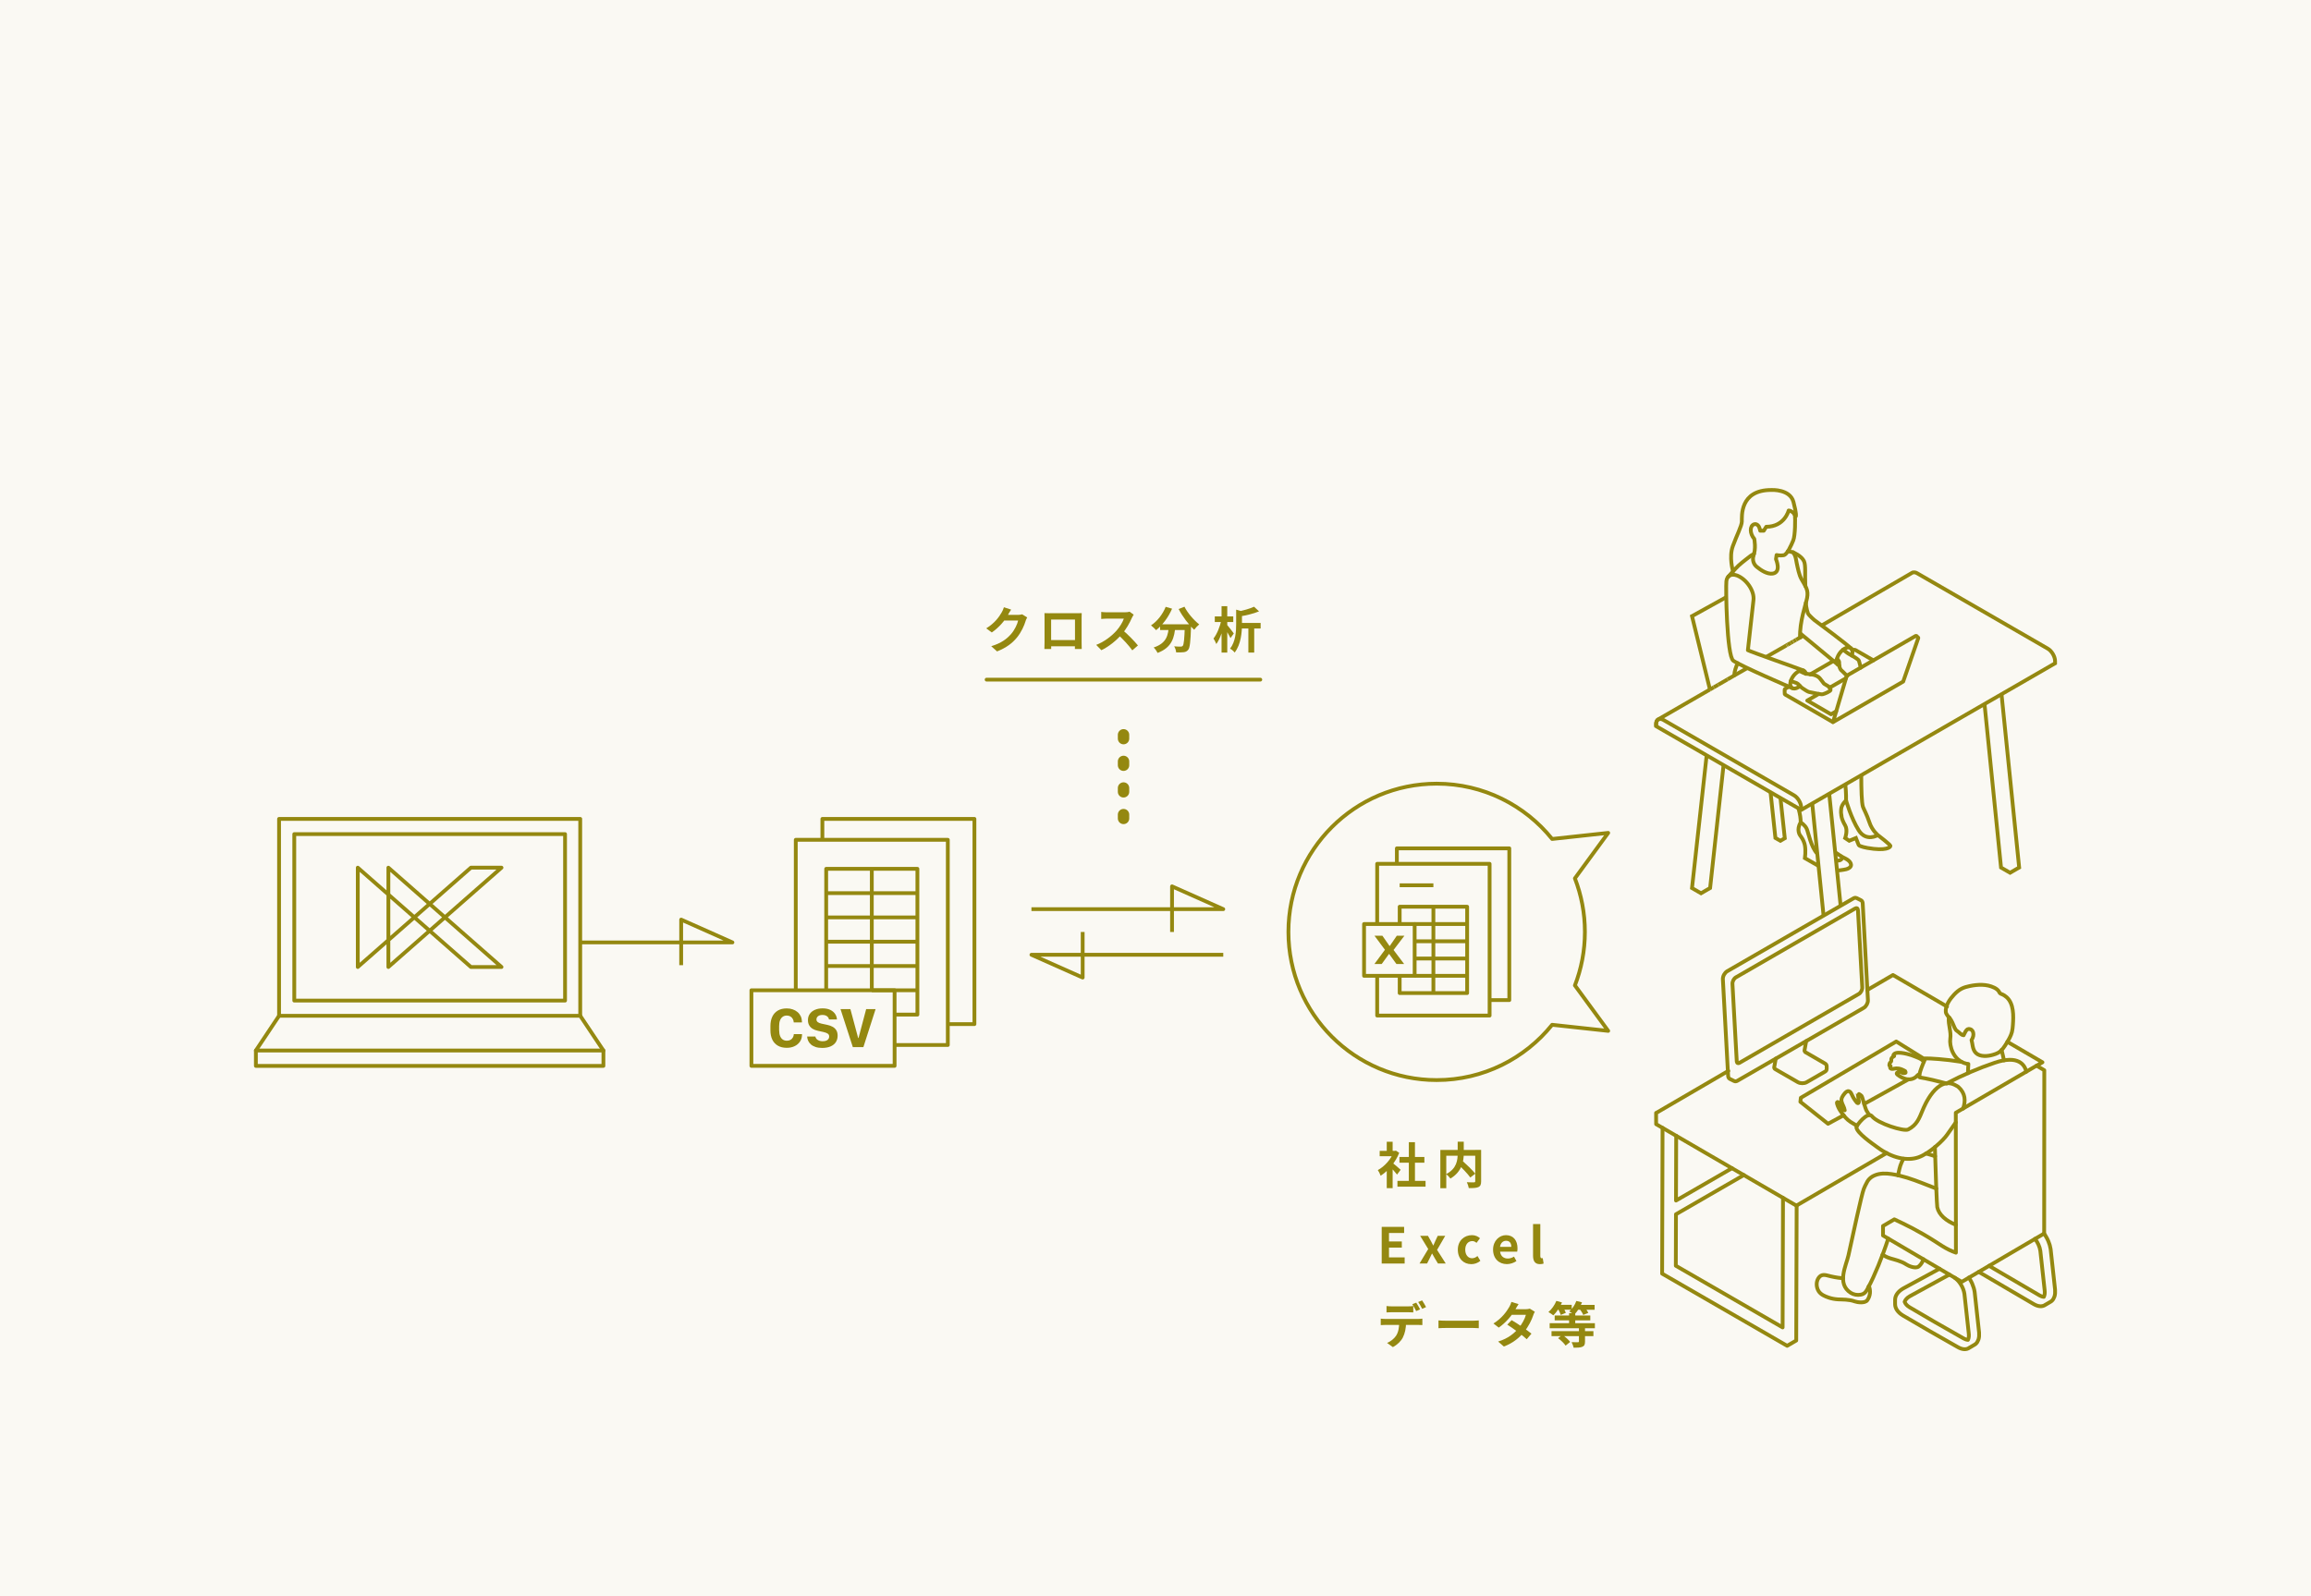 <svg width="608" height="420" viewBox="0 0 608 420" fill="none" xmlns="http://www.w3.org/2000/svg">
<rect width="608" height="420" fill="#948810" fill-opacity="0.05"/>
<g clip-path="url(#clip0_629_5650)">
<path d="M265.23 161.756C264.36 163.326 262.8 165.166 260.93 166.436L259.47 165.356C261.75 163.966 262.88 162.286 263.53 161.166C263.73 160.856 264 160.246 264.12 159.806L266.02 160.426C265.71 160.876 265.38 161.466 265.22 161.746L265.23 161.756ZM269.83 163.416C269.48 164.576 268.74 166.306 267.56 167.756C266.33 169.266 264.76 170.456 262.32 171.426L260.78 170.056C263.44 169.256 264.89 168.126 266.02 166.836C266.91 165.826 267.66 164.266 267.86 163.296H263.48L264.08 161.816H267.79C268.19 161.816 268.63 161.756 268.92 161.666L270.25 162.486C270.1 162.736 269.92 163.096 269.82 163.416H269.83Z" fill="#948810"/>
<path d="M276.15 161.375H283.3C283.63 161.375 284.11 161.375 284.59 161.355C284.56 161.745 284.56 162.215 284.56 162.615V168.985C284.56 169.495 284.58 170.735 284.59 170.795H282.79C282.79 170.745 282.82 169.735 282.82 169.025V163.035H276.54V169.025C276.54 169.645 276.55 170.735 276.56 170.795H274.77C274.77 170.735 274.81 169.595 274.81 168.975V162.625C274.81 162.255 274.81 161.725 274.79 161.355C275.31 161.375 275.81 161.385 276.16 161.385L276.15 161.375ZM283.47 170.085H275.66V168.435H283.47V170.085Z" fill="#948810"/>
<path d="M297.8 162.566C297.27 163.806 296.3 165.576 295.18 166.866C293.73 168.536 291.77 170.156 289.75 171.106L288.4 169.706C290.5 168.926 292.51 167.336 293.73 165.976C294.59 164.996 295.38 163.716 295.67 162.796H291.26C290.72 162.796 290.01 162.866 289.72 162.886V161.036C290.07 161.086 290.87 161.136 291.26 161.136H295.85C296.42 161.136 296.93 161.066 297.2 160.976L298.26 161.766C298.16 161.916 297.92 162.306 297.8 162.576V162.566ZM299.38 169.856L297.9 171.146C296.94 169.816 295.52 168.266 294.12 166.996L295.34 165.796C296.69 166.886 298.53 168.816 299.38 169.856Z" fill="#948810"/>
<path d="M308.36 160.185C307.39 162.445 305.81 164.545 304.16 165.835C303.87 165.495 303.2 164.865 302.82 164.575C304.45 163.495 305.89 161.675 306.68 159.695L308.37 160.185H308.36ZM309.23 164.745C308.98 167.665 308.42 170.375 304.54 171.825C304.35 171.395 303.89 170.735 303.52 170.395C307.01 169.245 307.32 167.055 307.52 164.745H309.22H309.23ZM312.24 164.295V165.805H305.21V164.295H312.24ZM313.37 164.295C313.37 164.295 313.36 164.775 313.35 164.975C313.21 168.925 313.05 170.475 312.6 171.005C312.26 171.435 311.91 171.565 311.41 171.635C310.96 171.695 310.2 171.695 309.43 171.675C309.41 171.215 309.2 170.545 308.91 170.095C309.63 170.155 310.31 170.165 310.63 170.165C310.87 170.165 311.01 170.125 311.16 169.975C311.46 169.645 311.61 168.185 311.72 164.575V164.295H313.36H313.37ZM315.51 164.315C315.09 164.645 314.49 165.285 314.18 165.725C312.72 164.385 311.12 162.275 310.09 160.275L311.62 159.665C312.44 161.315 314.08 163.205 315.5 164.315H315.51Z" fill="#948810"/>
<path d="M322.24 163.525C321.83 165.625 321 168.145 320 169.485C319.85 169.045 319.5 168.415 319.26 168.035C320.16 166.895 320.98 164.875 321.32 163.215L322.24 163.535V163.525ZM324.46 162.215V163.685H319.6V162.215H324.46ZM322.88 159.525V171.735H321.38V159.525H322.88ZM324.61 166.695L323.73 167.925C323.37 167.145 322.49 165.695 322.05 165.055L322.76 164.355C323.1 164.715 324.34 166.315 324.6 166.695H324.61ZM327.08 160.955C327.07 161.075 326.97 161.145 326.75 161.195V164.245C326.75 166.325 326.51 169.565 324.82 171.725C324.6 171.395 324 170.875 323.62 170.705C325.09 168.795 325.22 166.175 325.22 164.225V160.435L327.08 160.955ZM331.25 160.885C329.75 161.515 327.76 161.975 326.04 162.245C325.96 161.875 325.73 161.305 325.53 160.965C327.13 160.665 328.86 160.175 329.93 159.665L331.24 160.885H331.25ZM331.66 163.925V165.395H326.01V163.925H331.66ZM329.97 164.385V171.735H328.43V164.385H329.97Z" fill="#948810"/>
<path d="M474.45 176.445C473.12 175.905 460.57 171.515 459.85 171.105L461.31 158.005C461.64 155.555 459.54 152.485 457.05 151.465C455.54 150.895 454.37 151.435 454.19 152.935C454.01 154.435 454.26 172.605 456.02 173.875C457.97 175.265 471.03 180.885 471.46 181.055" stroke="#948810" stroke-linecap="round" stroke-linejoin="round"/>
<path d="M449 198.775L445.15 233.705L447.52 235.075L449.91 233.695L453.45 201.345" stroke="#948810" stroke-miterlimit="10"/>
<path d="M484.25 238.365L481.25 208.885" stroke="#948810" stroke-miterlimit="10"/>
<path d="M476.78 211.465L479.76 240.965" stroke="#948810" stroke-miterlimit="10"/>
<path d="M522.11 185.295L526.45 228.305L528.83 229.675L531.22 228.295L526.58 182.715" stroke="#948810" stroke-miterlimit="10"/>
<path d="M485.49 206.435C485.74 208.745 485.68 210.635 485.68 210.635C485.68 210.635 484.47 211.705 484.39 212.945C484.37 213.285 484.31 213.775 484.41 214.345C484.41 214.345 484.41 214.345 484.4 214.345C484.4 214.345 484.4 215.455 485.45 217.225C486.2 218.495 485.45 220.545 485.45 220.545L486.51 221.255L488.28 220.535C488.66 221.455 488.9 222.215 489.01 222.385C489.26 222.785 491.28 223.145 491.28 223.145C496.23 224.015 497.38 222.965 497.35 222.605C497.31 222.245 494.06 219.785 494.05 219.775C494.05 219.775 492.52 218.535 491.83 216.425C491.14 214.315 490.27 212.815 490.11 212.285C489.78 211.185 489.68 207.755 489.68 204.035" stroke="#948810" stroke-miterlimit="10"/>
<path d="M494.04 219.765C494.04 219.765 490.99 221.655 489 218.495C487.01 215.335 485.68 210.645 485.68 210.645" stroke="#948810" stroke-miterlimit="10"/>
<path d="M478.11 224.655C476.43 222.935 475.75 219.025 475.33 218.115C474.82 217.025 473.74 216.425 473.74 216.425" stroke="#948810" stroke-miterlimit="10"/>
<path d="M484.74 225.535C484.74 225.535 484.6 226.775 483.03 226.415" stroke="#948810" stroke-miterlimit="10"/>
<path d="M473.16 212.725C473.62 214.405 473.74 215.415 473.74 216.425C472.53 218.375 473.58 219.835 473.58 219.835C473.58 219.835 474.61 221.065 474.86 222.515C475.11 223.965 474.86 225.835 474.86 225.835L478.44 227.875" stroke="#948810" stroke-miterlimit="10"/>
<path d="M483.31 229.095C484.59 229.015 485.74 228.745 485.74 228.745C487.78 228.135 486.87 226.845 486.21 226.365C485.55 225.885 485.01 225.715 484.74 225.535C484.47 225.355 483.3 224.655 482.82 224.295" stroke="#948810" stroke-miterlimit="10"/>
<path d="M465.81 208.485L467.09 220.515L468.4 221.265L469.56 220.595L468.42 209.995" stroke="#948810" stroke-miterlimit="10"/>
<path d="M473.88 213.145V212.595C473.88 212.265 473.83 211.945 473.73 211.625C473.52 210.985 473.19 210.415 472.74 209.915C472.51 209.665 472.26 209.455 471.98 209.295L437.62 189.455C437.42 189.345 437.2 189.245 436.96 189.215C436.73 189.185 436.48 189.215 436.27 189.325C436.21 189.355 436.14 189.405 436.09 189.455C435.81 189.715 435.71 190.185 435.71 190.565V191.115" stroke="#948810" stroke-miterlimit="10"/>
<path d="M449.87 181.455L445.15 162.145L454.15 157.155" stroke="#948810" stroke-miterlimit="10"/>
<path d="M452.06 180.195C451.67 180.415 451.28 180.645 450.89 180.865" stroke="#948810" stroke-miterlimit="10"/>
<path d="M456.33 177.725C457.23 177.205 458.81 176.315 459.71 175.795" stroke="#948810" stroke-miterlimit="10"/>
<path d="M472.53 168.375C472.31 168.505 472.09 168.635 471.86 168.765" stroke="#948810" stroke-miterlimit="10"/>
<path d="M470.33 169.645C470.59 169.495 470.86 169.345 471.12 169.195" stroke="#948810" stroke-miterlimit="10"/>
<path d="M471.7 168.855C471.75 168.825 471.81 168.795 471.86 168.765" stroke="#948810" stroke-miterlimit="10"/>
<path d="M449.87 181.455C445.33 184.075 440.8 186.695 436.26 189.315C436.2 189.345 436.13 189.395 436.08 189.445C435.8 189.705 435.7 190.175 435.7 190.555V191.105L449 198.775L451.34 200.125L453.44 201.345L473.87 213.135L476.77 211.455L478.86 210.255L481.25 208.875L490.94 203.275L493.63 201.715L496.01 200.335L522.1 185.275L524.18 184.075L526.57 182.695L540.67 174.555V174.005C540.67 173.675 540.62 173.355 540.51 173.035C540.3 172.395 539.97 171.825 539.52 171.325C539.29 171.075 539.04 170.865 538.76 170.705L504.41 150.875C504.31 150.815 504.2 150.765 504.09 150.715C503.87 150.625 503.63 150.595 503.39 150.625C503.27 150.635 503.16 150.675 503.06 150.735C495.35 155.185 486.98 160.145 479.27 164.595" stroke="#948810" stroke-miterlimit="10"/>
<path d="M474.35 167.325C473.5 167.815 473.38 167.885 472.53 168.375" stroke="#948810" stroke-miterlimit="10"/>
<path d="M471.7 168.855C471.51 168.965 471.31 169.075 471.12 169.195" stroke="#948810" stroke-miterlimit="10"/>
<path d="M470.03 169.815C470.03 169.815 470 169.835 469.99 169.845" stroke="#948810" stroke-miterlimit="10"/>
<path d="M464.63 172.905C466.45 171.855 468.17 170.895 469.99 169.845" stroke="#948810" stroke-miterlimit="10"/>
<path d="M470.03 169.815C470.13 169.755 470.23 169.695 470.33 169.645" stroke="#948810" stroke-miterlimit="10"/>
<path d="M454.5 178.785C453.69 179.255 452.88 179.725 452.06 180.195" stroke="#948810" stroke-miterlimit="10"/>
<path d="M454.5 178.785C455.11 178.435 455.72 178.075 456.33 177.725" stroke="#948810" stroke-miterlimit="10"/>
<path d="M449.87 181.455C450.21 181.255 450.55 181.065 450.89 180.865" stroke="#948810" stroke-miterlimit="10"/>
<path d="M454.19 157.355H454.18" stroke="#948810" stroke-miterlimit="10"/>
<path d="M473.56 166.645C473.61 166.685 473.68 166.735 473.74 166.785L482.86 174.345C483.39 174.795 483.66 175.025 483.66 175.025" stroke="#948810" stroke-miterlimit="10"/>
<path d="M470.39 145.065L471.72 145.335C472.51 146.355 472.5 147.305 472.69 148.155C473 149.615 473.33 151.285 473.9 152.315C475.06 154.385 475.84 155.255 475.42 157.395C475.04 159.305 473.46 163.485 473.57 167.785" stroke="#948810" stroke-linecap="round" stroke-linejoin="round"/>
<path d="M457.16 174.525C456.7 175.565 456.33 176.585 456.25 177.765" stroke="#948810" stroke-linecap="round" stroke-linejoin="round"/>
<path d="M461.46 145.775L460.67 146.205C460.67 146.205 458.31 147.985 457.43 148.805C456.55 149.625 454.7 151.765 454.7 151.765" stroke="#948810" stroke-linecap="round" stroke-linejoin="round"/>
<path d="M470.65 180.695C470.05 181.045 469.7 181.245 469.7 181.245C469.69 181.245 469.68 181.255 469.67 181.265C469.65 181.275 469.63 181.295 469.61 181.315C469.61 181.315 469.6 181.335 469.59 181.335C469.56 181.375 469.53 181.435 469.53 181.485M469.53 181.485C469.53 181.515 469.53 181.515 469.53 181.485ZM469.53 181.485C469.54 181.865 469.5 182.255 469.55 182.635C469.58 182.715 469.65 182.775 469.72 182.815L482.19 190.015" stroke="#948810" stroke-linecap="round" stroke-linejoin="round"/>
<path d="M482.37 173.935C480.48 175.025 478.28 176.295 476.25 177.465" stroke="#948810" stroke-linecap="round" stroke-linejoin="round"/>
<path d="M492.85 173.775L488.21 171.095C488 170.975 487.74 170.965 487.51 171.005C487.43 171.025 487.36 171.055 487.29 171.095" stroke="#948810" stroke-linecap="round" stroke-linejoin="round"/>
<path d="M481.35 180.975L485.65 178.495" stroke="#948810" stroke-linecap="round" stroke-linejoin="round"/>
<path d="M483.08 187.195L481.73 187.975C481.49 187.835 481.09 187.605 480.61 187.325C479.77 186.835 476.59 185.005 475.47 184.355L478.5 182.605" stroke="#948810" stroke-linecap="round" stroke-linejoin="round"/>
<path d="M487.1 170.735C485.81 169.465 478.88 164.305 477.34 163.175C476.66 162.605 475.75 161.665 475.69 161.485C475.63 161.325 475.15 160.085 475.12 158.605" stroke="#948810" stroke-linecap="round" stroke-linejoin="round"/>
<path d="M483.87 175.125C483.69 175.065 483.55 174.955 483.43 174.795C483.29 174.595 483.21 174.325 483.21 173.985C483.21 173.795 483.23 173.595 483.28 173.395C483.29 173.365 483.3 173.325 483.31 173.295C483.34 173.175 483.38 173.055 483.43 172.935C483.68 172.295 484.12 171.645 484.66 171.165C484.69 171.135 484.73 171.105 484.76 171.065C484.8 171.025 484.86 170.985 484.91 170.955C485.03 170.865 485.15 170.775 485.28 170.705C485.94 170.325 486.53 170.285 486.91 170.545C487.19 170.735 487.36 171.085 487.36 171.575C487.36 171.825 487.32 172.085 487.24 172.365C487.22 172.415 487.21 172.465 487.19 172.515" stroke="#948810" stroke-linecap="round" stroke-linejoin="round"/>
<path d="M485.95 177.875C485.46 177.345 484.33 176.295 484.33 176.295C484.09 175.955 483.94 175.545 483.89 175.125C483.88 175.005 483.87 174.885 483.87 174.765C483.87 174.635 483.87 174.495 483.87 174.355C483.87 173.825 483.37 173.505 483.3 173.395" stroke="#948810" stroke-linecap="round" stroke-linejoin="round"/>
<path d="M484.92 170.965C485.37 171.305 485.96 171.835 486.47 172.115C486.71 172.245 486.96 172.385 487.2 172.515C488.16 173.065 488.99 173.605 489.06 173.885C489.14 174.155 489.36 174.885 489.54 175.695" stroke="#948810" stroke-linecap="round" stroke-linejoin="round"/>
<path d="M473.56 180.535C473.48 180.605 473.4 180.665 473.32 180.725C473.25 180.775 473.17 180.825 473.09 180.865C473.09 180.865 473.07 180.875 473.07 180.885C472.43 181.255 471.86 181.295 471.48 181.055C471.48 181.055 471.48 181.055 471.47 181.055C471.17 180.865 471 180.515 471 180.015C471 179.805 471.03 179.565 471.1 179.335C471.11 179.295 471.12 179.265 471.14 179.225C471.16 179.165 471.17 179.105 471.2 179.045C471.22 178.965 471.25 178.895 471.28 178.815C471.28 178.805 471.28 178.795 471.29 178.785C471.63 178.035 472.2 177.315 472.88 176.865C472.91 176.845 472.94 176.825 472.96 176.805C472.99 176.775 473.02 176.765 473.04 176.745C473.05 176.745 473.06 176.745 473.06 176.735C473.11 176.705 473.15 176.685 473.2 176.665C473.27 176.635 473.34 176.595 473.4 176.565C473.8 176.405 474.16 176.375 474.44 176.455C474.45 176.455 474.46 176.455 474.46 176.465C474.48 176.465 474.5 176.475 474.51 176.485C474.52 176.485 474.54 176.485 474.55 176.505C474.84 176.635 475.05 176.905 475.11 177.305C475.11 177.315 475.11 177.325 475.11 177.335" stroke="#948810" stroke-linecap="round" stroke-linejoin="round"/>
<path d="M473.41 176.555C474.07 176.885 474.74 177.225 475.12 177.285C475.67 177.385 476.18 177.455 476.52 177.485C477.74 177.595 478.48 178.155 478.74 178.465C479.01 178.765 479.87 179.915 479.87 179.915L481.07 180.645C481.07 180.645 481.63 181.235 481.61 181.585C481.59 181.925 479.98 182.615 479.5 182.705C479.03 182.805 476.39 182.175 475.94 182.105C475.64 182.055 474.74 181.475 474.19 181.095C473.95 180.935 473.74 180.745 473.55 180.535C473.5 180.485 473.45 180.425 473.41 180.375L473.37 180.325C473.09 179.965 472.7 179.725 472.26 179.615L471.13 179.215" stroke="#948810" stroke-linecap="round" stroke-linejoin="round"/>
<path d="M504.64 167.785C504.65 167.795 504.66 167.805 504.66 167.825H504.67C504.68 167.855 504.67 167.895 504.67 167.935C504.65 167.995 500.73 179.295 500.71 179.365L482.25 190.035L485.74 178.225C485.77 178.155 485.8 178.085 485.85 178.015C485.94 177.895 486.04 177.775 486.16 177.675C486.22 177.625 486.28 177.575 486.35 177.535L503.9 167.405C503.91 167.395 503.92 167.385 503.93 167.385C503.96 167.365 503.99 167.355 504.02 167.345C504.03 167.345 504.04 167.345 504.04 167.345C504.09 167.335 504.14 167.325 504.19 167.345C504.19 167.355 504.2 167.365 504.2 167.365C504.35 167.505 504.49 167.645 504.64 167.785ZM504.64 167.785C504.62 167.765 504.62 167.765 504.64 167.785Z" stroke="#948810" stroke-linecap="round" stroke-linejoin="round"/>
<path d="M461.25 146.355C461.24 146.495 461.22 146.645 461.21 146.775C461.11 147.685 461.47 148.575 462.17 149.155C463.26 150.055 464.96 151.175 466.4 150.945C468.73 150.565 467.24 147.165 467.24 147.165L467.4 146.065C467.4 146.065 468.33 146.285 469.26 146.115C470.19 145.945 471.23 143.545 471.78 142.225C472.33 140.915 472.33 136.525 472.22 135.485C472.22 135.455 472.2 135.425 472.19 135.405" stroke="#948810" stroke-linecap="round" stroke-linejoin="round"/>
<path d="M472.19 135.405C472.38 135.665 472.47 135.875 472.47 135.875C472.47 135.875 472.74 135.495 471.84 132.085C470.94 128.685 466.11 128.945 466.11 128.945C457.59 128.875 458.3 136.055 458.26 137.245C458.22 138.435 456.95 140.805 455.89 143.715C454.83 146.625 455.93 150.255 455.93 150.375" stroke="#948810" stroke-linecap="round" stroke-linejoin="round"/>
<path d="M472.19 135.405C471.89 134.985 471.34 134.415 470.58 134.345C470.58 134.345 469.52 138.625 464.68 138.625L464.03 139.665H463.09C463.09 139.665 462.96 138.915 462.68 138.475C462.4 138.035 461.93 137.825 461.53 137.955C460.26 138.365 460.34 140.455 461.53 141.805C461.53 141.805 462.09 144.545 461.24 146.365" stroke="#948810" stroke-linecap="round" stroke-linejoin="round"/>
<path d="M474.97 154.235C474.81 151.055 475.12 148.785 474.61 147.675C473.95 146.255 471.72 145.335 471.72 145.335" stroke="#948810" stroke-linecap="round" stroke-linejoin="round"/>
<path d="M467.18 278.596L466.77 280.886C466.77 280.886 466.77 280.926 466.77 280.946C466.77 280.966 466.77 280.996 466.78 281.016C466.78 281.046 466.8 281.066 466.81 281.096C466.82 281.126 466.83 281.146 466.85 281.166C466.86 281.186 466.88 281.216 466.9 281.236C466.92 281.256 466.94 281.276 466.96 281.296C466.98 281.316 467 281.326 467.02 281.336L467.43 281.576L472.98 284.776C473.16 284.876 473.35 284.946 473.55 284.996C473.96 285.086 474.37 285.086 474.78 284.996C474.98 284.956 475.18 284.876 475.35 284.776L480.1 282.036C480.16 281.996 480.22 281.956 480.28 281.916C480.4 281.826 480.49 281.706 480.54 281.566C480.57 281.496 480.58 281.426 480.58 281.356V280.536C480.58 280.386 480.52 280.246 480.43 280.126C480.34 280.006 480.22 279.916 480.09 279.846L474.97 276.886C474.97 276.886 474.9 276.836 474.87 276.796C474.81 276.726 474.77 276.646 474.75 276.556C474.75 276.516 474.74 276.476 474.75 276.426L475.19 273.976" stroke="#948810" stroke-linecap="round" stroke-linejoin="round"/>
<path d="M457.32 279.785C457.26 279.785 457.2 279.775 457.15 279.755C457.07 279.705 457.02 279.645 456.98 279.555C456.95 279.495 456.94 279.435 456.93 279.365C456.93 279.325 456.92 279.275 456.92 279.235L455.79 258.905C455.79 258.745 455.79 258.585 455.84 258.425C455.93 258.085 456.09 257.785 456.32 257.515C456.43 257.385 456.55 257.285 456.69 257.205L488.07 239.085C488.2 239.015 488.28 238.995 488.36 238.985H488.39C488.48 238.985 488.53 238.995 488.57 239.015C488.65 239.065 488.7 239.135 488.74 239.215C488.78 239.305 488.8 239.405 488.81 239.525L489.94 259.855C489.94 260.015 489.94 260.175 489.89 260.345C489.8 260.685 489.64 260.985 489.41 261.255C489.3 261.375 489.18 261.485 489.04 261.565L457.66 279.685C457.56 279.745 457.46 279.785 457.37 279.785H457.32Z" stroke="#948810" stroke-linecap="round" stroke-linejoin="round"/>
<path d="M456.23 284.485C456.24 284.495 456.26 284.505 456.27 284.505C456.39 284.565 456.53 284.575 456.67 284.565C456.82 284.545 456.97 284.495 457.1 284.415L490.32 265.235C490.5 265.135 490.65 265.005 490.79 264.845C491.07 264.525 491.26 264.165 491.37 263.755C491.42 263.555 491.44 263.345 491.43 263.145L490.06 237.735C490.05 237.585 490.02 237.435 489.96 237.295C489.9 237.155 489.8 237.025 489.67 236.945C489.66 236.945 489.64 236.925 489.63 236.925C489.24 236.735 488.85 236.535 488.46 236.335C488.453 236.335 488.45 236.335 488.45 236.335C488.38 236.305 488.32 236.275 488.24 236.275C488.09 236.255 487.95 236.275 487.81 236.325C487.74 236.355 487.68 236.385 487.61 236.425L468.37 247.535L454.39 255.605C454.21 255.715 454.06 255.845 453.92 256.005C453.64 256.325 453.44 256.685 453.34 257.095C453.28 257.295 453.26 257.505 453.27 257.705L454.15 273.905V273.915L454.65 283.115C454.66 283.245 454.68 283.385 454.73 283.505C454.77 283.595 454.82 283.695 454.89 283.775C454.94 283.825 455.01 283.885 455.08 283.915C455.087 283.915 455.09 283.915 455.09 283.915C455.11 283.925 455.13 283.945 455.14 283.945C455.51 284.125 455.87 284.305 456.23 284.485ZM456.23 284.485C456.16 284.445 456.17 284.445 456.23 284.485Z" stroke="#948810" stroke-linecap="round" stroke-linejoin="round"/>
<path d="M454.7 281.825L435.73 292.885L435.7 292.875L435.71 295.835L472.61 317.275L496.36 303.435" stroke="#948810" stroke-linecap="round" stroke-linejoin="round"/>
<path d="M512.24 264.885L498.02 256.585L491.29 260.505" stroke="#948810" stroke-linecap="round" stroke-linejoin="round"/>
<path d="M535.8 280.455L537.35 279.555L528.12 274.165" stroke="#948810" stroke-linecap="round" stroke-linejoin="round"/>
<path d="M455.67 307.426L440.94 315.936L440.99 298.896" stroke="#948810" stroke-linecap="round" stroke-linejoin="round"/>
<path d="M469.09 315.226L468.99 349.326L440.89 333.096L440.93 319.546L458.78 309.236L458.7 309.186" stroke="#948810" stroke-linecap="round" stroke-linejoin="round"/>
<path d="M437.4 296.815L437.29 335.175L470.18 354.165L472.57 352.775L472.68 317.245L472.61 317.275" stroke="#948810" stroke-linecap="round" stroke-linejoin="round"/>
<path d="M506.41 278.775L498.88 274.085L473.78 288.895L473.66 289.955L480.94 295.735L485.05 293.495" stroke="#948810" stroke-linecap="round" stroke-linejoin="round"/>
<path d="M490.45 290.505L502.09 284.045" stroke="#948810" stroke-linecap="round" stroke-linejoin="round"/>
<path d="M520.59 334.715L535.05 343.185C536.26 343.895 537.41 343.945 538.19 343.315C538.12 343.375 538.04 343.435 537.95 343.475L539.49 342.565C539.57 342.515 539.65 342.465 539.73 342.405C539.9 342.275 540.04 342.105 540.16 341.925C540.17 341.905 540.19 341.885 540.2 341.865C540.31 341.685 540.4 341.485 540.48 341.265C540.49 341.225 540.5 341.195 540.52 341.155C540.59 340.935 540.63 340.695 540.66 340.445C540.66 340.395 540.66 340.355 540.67 340.305C540.69 340.045 540.69 339.775 540.67 339.485C540.67 339.465 540.67 339.455 540.67 339.435C540.67 339.305 540.65 339.175 540.63 339.035L539.5 328.715C539.45 328.375 539.37 328.025 539.27 327.675C539.24 327.565 539.2 327.465 539.16 327.355C539.08 327.115 539 326.885 538.9 326.645C538.88 326.595 538.87 326.545 538.84 326.495C538.78 326.365 538.72 326.235 538.65 326.105C538.62 326.035 538.59 325.965 538.55 325.895C538.41 325.635 538.27 325.375 538.11 325.125C538.08 325.075 538.04 325.025 538.01 324.975C537.93 324.855 537.84 324.735 537.76 324.625M535.38 326.025C536.1 326.925 536.63 328.075 536.79 329.175L537.92 339.485C538.02 340.205 537.94 340.815 537.72 341.285C537.67 341.285 537.62 341.265 537.56 341.265C537.46 341.245 537.35 341.225 537.25 341.195C537.18 341.175 537.1 341.145 537.03 341.115C536.88 341.055 536.74 340.995 536.59 340.905L523.29 333.115" stroke="#948810" stroke-linecap="round" stroke-linejoin="round"/>
<path d="M516.06 279.435C511.66 278.725 507.67 278.505 506.51 278.535C506.51 278.535 504.37 283.415 505.04 283.525C507.13 283.855 509.65 284.465 512.13 285.125" stroke="#948810" stroke-linecap="round" stroke-linejoin="round"/>
<path d="M506.14 279.415C505.55 278.565 504.22 278.225 503.15 277.785C503.13 277.785 503.11 277.776 503.09 277.766C503.03 277.746 502.98 277.715 502.92 277.695C501.63 277.275 498.42 276.435 498.12 277.745C498.19 277.805 498.26 277.865 498.33 277.925C496.98 278.705 498.01 278.955 497.33 279.585C496.98 279.915 496.95 280.695 497.39 280.555C497.1 281.035 497.33 281.485 498.4 281.225C498.97 281.095 499.87 281.065 501.23 281.875C501.18 281.965 501.75 282.406 500.85 282.406C500.25 282.406 500.26 281.895 499.32 282.165C498.97 282.265 498.9 282.566 499.15 282.766C502.7 285.576 504.6 282.875 504.48 282.955C504.53 282.925 504.67 282.845 504.73 282.805C504.81 282.805 504.89 282.795 504.98 282.785" stroke="#948810" stroke-linecap="round" stroke-linejoin="round"/>
<path d="M510.25 333.885L500.66 339.105C499.27 339.925 498.58 341.005 498.58 342.075V343.205C498.58 344.295 499.28 345.385 500.69 346.215L507.63 350.265L515.06 354.495C516.27 355.205 517.42 355.255 518.2 354.615C518.12 354.675 518.05 354.735 517.96 354.775L519.5 353.865C519.58 353.815 519.66 353.765 519.74 353.705C519.9 353.575 520.04 353.405 520.17 353.225C520.18 353.205 520.2 353.185 520.21 353.165C520.32 352.985 520.41 352.785 520.49 352.565C520.5 352.525 520.51 352.495 520.53 352.455C520.6 352.235 520.64 351.995 520.67 351.735C520.67 351.695 520.67 351.645 520.68 351.605C520.7 351.345 520.7 351.065 520.68 350.775C520.68 350.755 520.68 350.745 520.68 350.725C520.67 350.595 520.66 350.465 520.64 350.325L519.51 340.005C519.46 339.665 519.38 339.315 519.28 338.975C519.25 338.865 519.21 338.755 519.17 338.655C519.09 338.415 519.01 338.185 518.91 337.945C518.89 337.895 518.88 337.845 518.86 337.795C518.8 337.665 518.74 337.535 518.67 337.405C518.64 337.335 518.61 337.265 518.57 337.195C518.43 336.935 518.29 336.675 518.13 336.425C518.1 336.375 518.06 336.325 518.03 336.275C518.02 336.255 518 336.235 517.99 336.215" stroke="#948810" stroke-linecap="round" stroke-linejoin="round"/>
<path d="M514.27 336.255C515.54 337.155 516.58 338.865 516.82 340.495L517.95 350.805C518.05 351.525 517.97 352.135 517.75 352.605C517.7 352.605 517.65 352.585 517.6 352.585C517.5 352.565 517.39 352.545 517.28 352.515C517.21 352.495 517.14 352.465 517.06 352.435C516.91 352.375 516.77 352.315 516.61 352.225L509.19 347.995C509.1 347.945 509.02 347.905 508.94 347.855L502.43 344.045C501.72 343.635 501.28 343.115 501.09 342.585C501.27 342.055 501.71 341.555 502.4 341.145L512.85 335.435" stroke="#948810" stroke-linecap="round" stroke-linejoin="round"/>
<path d="M514.55 292.835L514.58 329.655C513.99 329.455 513.42 329.215 512.86 328.945C511.51 328.305 510.27 327.445 509.01 326.635C504.82 323.955 501.22 322.215 498.38 320.885L495.4 322.635V325.135L516.11 337.335L537.8 324.615L537.83 281.645L535.8 280.445L514.55 292.835Z" stroke="#948810" stroke-linecap="round" stroke-linejoin="round"/>
<path d="M509.42 312.786C508.06 312.276 507.08 311.876 505.73 311.346C503.11 310.326 500.45 309.396 497.67 308.976C496.17 308.746 494.59 308.716 493.2 309.316C493.16 309.336 493.13 309.356 493.09 309.366C492.95 309.426 492.81 309.496 492.67 309.576C492.59 309.626 492.51 309.676 492.44 309.726C492.36 309.776 492.28 309.826 492.21 309.886C491.71 310.276 491.34 310.756 491.1 311.286C490.83 311.756 490.58 312.286 490.34 312.886C489.78 314.316 487.44 325.146 486.3 330.386C485.72 333.026 483.15 337.836 486.9 340.216C487.67 340.706 488.63 340.876 489.54 340.706C490.69 340.496 491.01 339.766 491.56 338.736C493.19 335.676 495.2 330.806 496.78 325.946" stroke="#948810" stroke-linecap="round" stroke-linejoin="round"/>
<path d="M484.89 336.375C484.78 336.375 484.68 336.365 484.57 336.355C483.29 336.255 482 335.985 480.76 335.655C480.1 335.485 479.52 335.435 479.03 335.725C478.8 335.865 478.58 336.075 478.39 336.385C477.76 337.385 477.84 338.785 478.46 339.775C479.03 340.685 480.09 341.125 481.1 341.475C481.9 341.745 482.73 341.895 483.57 341.945C484.63 342.005 486.46 341.915 487.98 342.485C488.61 342.715 490.65 343.035 491.27 342.165C492.12 340.975 492.14 339.545 491.69 338.435C491.64 338.525 491.59 338.625 491.55 338.715" stroke="#948810" stroke-linecap="round" stroke-linejoin="round"/>
<path d="M500.78 304.936C500.47 305.456 500.21 306.066 499.96 306.756C499.83 307.106 499.61 308.036 499.35 309.306" stroke="#948810" stroke-linecap="round" stroke-linejoin="round"/>
<path d="M509.09 304.266C508.65 304.136 507.19 303.666 506.73 303.556" stroke="#948810" stroke-linecap="round" stroke-linejoin="round"/>
<path d="M495.27 330.205C495.94 330.615 496.65 330.945 497.4 331.175C498.41 331.485 500.21 331.855 501.56 332.775C502.11 333.155 504.02 333.965 504.82 333.265C505.44 332.735 505.83 332.065 506.02 331.375" stroke="#948810" stroke-linecap="round" stroke-linejoin="round"/>
<path d="M533.1 282.025C532.71 280.255 531.04 277.565 524.82 279.665C520.49 281.125 516.29 282.935 512.24 285.065" stroke="#948810" stroke-linecap="round" stroke-linejoin="round"/>
<path d="M509.05 301.875C509.25 309.295 509.57 317.175 509.67 317.675C510.09 319.705 512.01 321.305 514.57 322.325" stroke="#948810" stroke-linecap="round" stroke-linejoin="round"/>
<path d="M516.48 291.715C517.17 289.715 517.1 287.715 515.23 286.045C515.05 285.885 514.83 285.795 514.62 285.675C509.61 282.715 506.13 291.425 505.85 292.095C504.9 294.375 504.31 296.055 502.02 297.235C500.88 297.825 494.03 295.675 492.48 293.735C491.38 292.355 488.34 296.245 488.39 296.675C488.58 298.205 492.6 300.945 494 301.975C497.87 304.835 501.83 305.565 504.7 304.565C507.66 303.535 511.29 300.055 512.27 298.615C512.9 297.675 513.75 296.565 514.55 295.375" stroke="#948810" stroke-linecap="round" stroke-linejoin="round"/>
<path d="M491.77 293.436C491.45 292.906 491.07 292.326 491.01 292.186C490.63 291.286 490.42 290.306 490.11 289.376C489.99 289.016 489.93 288.626 489.69 288.316C489.64 288.246 489.33 288.056 489.08 287.906C488.9 287.796 488.75 287.716 488.75 287.736C488.85 288.416 488.95 289.086 489.04 289.766C489.07 289.996 489.04 290.316 488.8 290.326C488.68 290.326 488.59 290.236 488.51 290.146C487.99 289.536 487.55 288.846 487.22 288.116C487.04 287.726 486.84 287.266 486.42 287.166C485.95 287.056 485.54 287.466 485.24 287.846C484.77 288.426 484.32 289.086 484.5 289.876C484.69 290.676 485.21 291.336 485.33 292.186C484.47 291.756 484.14 291.116 483.77 290.286C483.71 290.146 483.6 289.966 483.44 289.996C483.35 290.016 483.29 290.106 483.27 290.196C483.26 290.286 483.28 290.386 483.31 290.476C483.58 291.396 483.95 292.046 484.52 292.826C485.19 293.736 485.85 294.576 486.82 295.216C487.05 295.366 487.79 295.796 488.55 296.276" stroke="#948810" stroke-linecap="round" stroke-linejoin="round"/>
<path d="M527.95 262.445C527.58 262.105 527.14 261.825 526.6 261.605C526.44 261.545 526.27 261.485 526.15 261.355C526.06 261.255 526.01 261.135 525.95 261.015C525.67 260.495 525.16 260.155 524.64 259.905C522.67 258.945 520.35 259.045 518.2 259.495C517.48 259.645 516.75 259.835 516.09 260.175C515.34 260.555 514.69 261.125 514.1 261.745C513.02 262.895 511.75 264.645 511.92 266.325C511.96 266.695 512.19 266.985 512.39 267.295C512.54 267.525 512.74 267.705 512.92 267.905C513.52 268.575 513.83 269.585 514.21 270.395C514.38 270.745 514.56 271.115 514.89 271.305C515.44 271.635 515.97 272.415 516.61 272.435C516.8 272.115 517.25 270.835 517.87 270.795C519.23 270.705 519.58 272.375 518.69 273.705C518.83 274.225 518.89 274.705 518.99 275.255C519.11 275.915 519.34 276.625 519.84 277.105C520.95 278.175 522.94 277.985 524.28 277.595C524.76 277.455 525.25 277.305 525.69 277.055C526.7 276.485 527.35 275.435 527.96 274.435C528.51 273.515 529.07 272.585 529.33 271.545C529.48 270.955 529.52 270.345 529.57 269.745C529.75 267.295 529.82 264.165 527.95 262.445Z" stroke="#948810" stroke-linecap="round" stroke-linejoin="round"/>
<path d="M527.23 279.035C527.19 278.845 527.14 278.655 527.1 278.445C527.1 278.415 527.09 278.385 527.08 278.355C527.04 278.175 526.99 277.985 526.95 277.785C526.95 277.765 526.95 277.755 526.94 277.735C526.85 277.345 526.75 276.915 526.63 276.445C526.62 276.395 526.61 276.355 526.6 276.315" stroke="#948810" stroke-linecap="round" stroke-linejoin="round"/>
<path d="M512.93 267.906C512.86 267.826 512.79 267.756 512.72 267.686C512.72 267.736 512.7 267.776 512.7 267.826C512.54 269.676 513.38 271.516 513.1 273.356C512.83 275.146 513.81 279.096 517.3 279.906C517.47 279.946 517.65 279.966 517.85 279.986C517.85 280.036 517.85 280.086 517.85 280.126C517.83 280.356 517.82 280.596 517.81 280.846C517.81 280.976 517.8 281.116 517.79 281.256C517.79 281.366 517.79 281.466 517.78 281.576C517.77 281.846 517.76 282.116 517.75 282.406" stroke="#948810" stroke-linecap="round" stroke-linejoin="round"/>
<path d="M73.42 267.315L67.32 276.455V280.505H158.75V276.455L152.65 267.315" stroke="#948810" stroke-linecap="round" stroke-linejoin="round"/>
<path d="M152.65 215.505V267.315H73.42V215.505H152.66H152.65Z" stroke="#948810" stroke-linecap="round" stroke-linejoin="round"/>
<path d="M148.66 219.505H77.42V263.315H148.66V219.505Z" stroke="#948810" stroke-linecap="round" stroke-linejoin="round"/>
<path d="M67.32 276.455H158.75" stroke="#948810" stroke-linecap="round" stroke-linejoin="round"/>
<path d="M131.94 228.335L102.18 254.475V228.335L131.94 254.475H123.89L94.13 228.335V254.475L123.89 228.335H131.94Z" stroke="#948810" stroke-linejoin="round"/>
<path d="M152.65 248.005H192.69L179.21 242.005V254.005" stroke="#948810" stroke-linejoin="round"/>
<path d="M271.36 239.255H321.83L308.35 233.255V245.255" stroke="#948810" stroke-linejoin="round"/>
<path d="M321.83 251.255H271.36L284.84 257.255V245.255" stroke="#948810" stroke-linejoin="round"/>
<path d="M235.36 275.005H249.36V221.005H209.36V260.615" stroke="#948810" stroke-linejoin="round"/>
<path d="M235.36 267.005H241.36V228.645H217.36V260.615" stroke="#948810" stroke-linejoin="round"/>
<path d="M229.36 260.604H241.36" stroke="#948810" stroke-linejoin="round"/>
<path d="M217.36 254.215H241.36" stroke="#948810" stroke-linejoin="round"/>
<path d="M217.36 247.825H241.36" stroke="#948810" stroke-linejoin="round"/>
<path d="M217.36 241.425H241.36" stroke="#948810" stroke-linejoin="round"/>
<path d="M217.36 235.035H241.36" stroke="#948810" stroke-linejoin="round"/>
<path d="M229.36 228.645V260.615" stroke="#948810" stroke-linejoin="round"/>
<path d="M235.36 260.604H197.69V280.494H235.36V260.604Z" stroke="#948810" stroke-linejoin="round"/>
<path d="M249.36 269.505H256.36V215.505H216.36V221.005" stroke="#948810" stroke-linejoin="round"/>
<path d="M204.99 271.155C204.99 271.745 205.07 272.235 205.23 272.635C205.39 273.035 205.62 273.345 205.92 273.555C206.22 273.765 206.58 273.875 207.01 273.875C207.38 273.875 207.69 273.805 207.96 273.655C208.23 273.505 208.44 273.305 208.59 273.035C208.74 272.775 208.83 272.475 208.85 272.135H211V272.395C210.98 273.055 210.79 273.645 210.44 274.145C210.09 274.645 209.62 275.045 209.02 275.325C208.43 275.605 207.75 275.745 206.99 275.745C206.07 275.745 205.29 275.555 204.65 275.185C204.01 274.815 203.52 274.285 203.19 273.605C202.86 272.925 202.69 272.105 202.69 271.155V269.995C202.69 269.045 202.86 268.225 203.19 267.535C203.52 266.845 204.01 266.315 204.65 265.935C205.29 265.565 206.07 265.375 206.98 265.375C207.55 265.375 208.07 265.455 208.55 265.625C209.03 265.785 209.45 266.025 209.81 266.325C210.17 266.625 210.45 266.995 210.65 267.405C210.86 267.825 210.96 268.295 210.98 268.805V269.055H208.83C208.81 268.705 208.72 268.395 208.56 268.125C208.41 267.855 208.2 267.635 207.93 267.485C207.66 267.325 207.35 267.255 206.99 267.255C206.57 267.255 206.21 267.365 205.91 267.585C205.61 267.805 205.38 268.115 205.22 268.515C205.06 268.915 204.98 269.415 204.98 270.005V271.165L204.99 271.155Z" fill="#948810"/>
<path d="M214.51 272.755C214.54 272.925 214.6 273.085 214.7 273.245C214.79 273.395 214.92 273.535 215.09 273.645C215.25 273.755 215.45 273.845 215.67 273.915C215.89 273.975 216.15 274.015 216.42 274.015C216.81 274.015 217.13 273.965 217.39 273.855C217.65 273.745 217.84 273.605 217.96 273.415C218.09 273.235 218.15 273.015 218.15 272.775C218.15 272.445 218.02 272.185 217.77 272.015C217.52 271.845 217.14 271.695 216.64 271.585L215.18 271.265C214.65 271.155 214.19 270.975 213.8 270.745C213.41 270.505 213.11 270.205 212.89 269.825C212.67 269.445 212.56 268.995 212.56 268.455C212.56 267.825 212.72 267.275 213.05 266.815C213.37 266.355 213.83 265.995 214.4 265.745C214.98 265.495 215.64 265.365 216.4 265.365C217.21 265.365 217.89 265.495 218.44 265.765C218.99 266.035 219.42 266.385 219.71 266.835C220.01 267.275 220.17 267.755 220.19 268.275H218.1C218.07 268.065 217.98 267.865 217.84 267.685C217.7 267.505 217.51 267.365 217.27 267.255C217.03 267.145 216.74 267.095 216.39 267.095C215.88 267.095 215.49 267.205 215.21 267.435C214.93 267.665 214.8 267.945 214.8 268.295C214.8 268.575 214.92 268.805 215.15 268.985C215.39 269.165 215.72 269.295 216.15 269.385L217.64 269.705C218.16 269.815 218.63 269.975 219.04 270.205C219.45 270.425 219.77 270.725 220.01 271.105C220.25 271.485 220.37 271.975 220.37 272.565C220.37 273.195 220.21 273.745 219.91 274.235C219.6 274.715 219.14 275.095 218.54 275.365C217.94 275.635 217.2 275.775 216.32 275.775C215.64 275.775 215.05 275.695 214.56 275.525C214.07 275.365 213.66 275.135 213.34 274.855C213.02 274.575 212.78 274.255 212.62 273.895C212.46 273.535 212.37 273.165 212.35 272.775H214.5L214.51 272.755Z" fill="#948810"/>
<path d="M221.12 265.556H223.73L225.77 273.156H225.87L227.88 265.556H230.36L227.15 275.556H224.37L221.13 265.556H221.12Z" fill="#948810"/>
<path d="M362.32 256.795V267.255H391.9V227.325H362.32V243.165" stroke="#948810" stroke-linejoin="round"/>
<path d="M368.24 256.795V261.335H385.99V238.615H368.24V243.155" stroke="#948810" stroke-linejoin="round"/>
<path d="M372.18 256.795H385.98" stroke="#948810" stroke-linejoin="round"/>
<path d="M372.18 252.245H385.98" stroke="#948810" stroke-linejoin="round"/>
<path d="M372.18 247.705H385.98" stroke="#948810" stroke-linejoin="round"/>
<path d="M372.18 243.165H385.98" stroke="#948810" stroke-linejoin="round"/>
<path d="M377.11 238.615V261.335" stroke="#948810" stroke-linejoin="round"/>
<path d="M368.24 232.965H377.11" stroke="#948810" stroke-linejoin="round"/>
<path d="M372.18 243.165H358.87V256.795H372.18V243.165Z" stroke="#948810" stroke-linejoin="round"/>
<path d="M366.62 249.985L369.42 253.695H367.39L365.49 251.065H365.41L363.51 253.695H361.59L364.36 249.945L361.62 246.255H363.7L365.56 248.935H365.64L367.48 246.255H369.48L366.63 249.995L366.62 249.985Z" fill="#948810"/>
<path d="M391.9 263.185H397.08V223.255H367.5V227.325" stroke="#948810" stroke-linejoin="round"/>
<path d="M414.34 259.335C416.03 254.965 416.97 250.215 416.97 245.245C416.97 240.275 416.03 235.525 414.34 231.155L423.1 219.185L408.35 220.785C401.2 211.915 390.25 206.235 377.97 206.235C356.43 206.235 338.97 223.695 338.97 245.235C338.97 266.775 356.43 284.235 377.97 284.235C390.25 284.235 401.2 278.555 408.35 269.685L423.1 271.285L414.34 259.315V259.335Z" stroke="#948810" stroke-linejoin="round"/>
<path d="M259.57 178.855H331.57" stroke="#948810" stroke-linecap="round" stroke-linejoin="round"/>
<path d="M295.59 193.375V218.235" stroke="#948810" stroke-width="3" stroke-linecap="round" stroke-linejoin="round" stroke-dasharray="1 6"/>
<path d="M366.98 302.865L367.25 302.805L368.12 303.375C367.13 305.915 365.17 308.185 363.23 309.405C363.09 308.985 362.72 308.225 362.49 307.925C364.27 306.965 365.97 305.065 366.67 303.145V302.865H366.97H366.98ZM367.24 302.865V304.275H362.98V302.865H367.24ZM366.39 300.465V303.525H364.84V300.465H366.39ZM366.39 305.455V312.675H364.84V307.305L366.39 305.465V305.455ZM368.5 307.835L367.55 309.105C367.04 308.435 365.95 307.225 365.37 306.665L366.22 305.905C366.68 306.225 368.15 307.515 368.5 307.845V307.835ZM375.05 310.755V312.285H367.65V310.755H375.05ZM374.74 304.475V305.975H368.18V304.475H374.74ZM372.26 300.575V311.495H370.65V300.575H372.26Z" fill="#948810"/>
<path d="M388.81 302.615V304.145H380.5V312.685H378.94V302.615H388.82H388.81ZM385.1 300.445V303.565C385.1 305.725 384.55 308.385 381.59 310.155C381.37 309.825 380.84 309.255 380.47 308.975C383.28 307.535 383.5 305.255 383.5 303.555V300.445H385.11H385.1ZM384.64 305.375C385.79 306.415 387.37 307.895 388.13 308.865L386.83 309.875C386.14 308.895 384.62 307.335 383.45 306.225L384.64 305.375ZM389.67 302.605V310.875C389.67 311.705 389.49 312.145 388.95 312.395C388.4 312.645 387.58 312.665 386.42 312.665C386.36 312.235 386.13 311.525 385.91 311.115C386.68 311.155 387.55 311.155 387.8 311.145C388.04 311.135 388.12 311.065 388.12 310.845V302.605H389.66H389.67Z" fill="#948810"/>
<path d="M363.51 322.865H369.41V324.475H365.43V326.705H368.8V328.325H365.43V330.895H369.55V332.515H363.51V322.885V322.865Z" fill="#948810"/>
<path d="M375.76 328.716L373.63 325.226H375.68L376.41 326.506C376.61 326.926 376.83 327.336 377.05 327.746H377.11C377.28 327.336 377.47 326.916 377.65 326.506L378.25 325.226H380.22L378.08 328.926L380.36 332.506H378.31L377.5 331.166C377.27 330.746 377.04 330.306 376.79 329.906H376.73C376.53 330.306 376.33 330.736 376.12 331.166L375.45 332.506H373.46L375.74 328.716H375.76Z" fill="#948810"/>
<path d="M383.54 328.865C383.54 326.455 385.27 325.045 387.25 325.045C388.16 325.045 388.84 325.385 389.37 325.855L388.46 327.075C388.1 326.765 387.75 326.605 387.36 326.605C386.24 326.605 385.49 327.495 385.49 328.865C385.49 330.235 386.24 331.125 387.29 331.125C387.82 331.125 388.31 330.875 388.71 330.535L389.47 331.795C388.78 332.405 387.89 332.675 387.08 332.675C385.07 332.675 383.54 331.275 383.54 328.855V328.865Z" fill="#948810"/>
<path d="M392.81 328.865C392.81 326.505 394.47 325.045 396.2 325.045C398.21 325.045 399.24 326.505 399.24 328.515C399.24 328.875 399.2 329.215 399.15 329.395H394.66C394.82 330.585 395.6 331.195 396.69 331.195C397.28 331.195 397.79 331.015 398.32 330.695L398.96 331.865C398.25 332.355 397.33 332.665 396.44 332.665C394.4 332.665 392.81 331.255 392.81 328.845V328.865ZM397.61 328.125C397.61 327.145 397.17 326.525 396.23 326.525C395.46 326.525 394.79 327.065 394.64 328.125H397.62H397.61Z" fill="#948810"/>
<path d="M403.33 330.455V322.125H405.24V330.535C405.24 330.985 405.44 331.125 405.62 331.125C405.69 331.125 405.74 331.125 405.88 331.095L406.11 332.515C405.89 332.605 405.58 332.675 405.13 332.675C403.8 332.675 403.33 331.805 403.33 330.455Z" fill="#948810"/>
<path d="M364.51 347.095H373.02C373.29 347.095 373.86 347.075 374.21 347.015V348.705C373.88 348.685 373.38 348.665 373.02 348.665H364.51C364.13 348.665 363.62 348.685 363.26 348.715V347.015C363.65 347.065 364.1 347.095 364.51 347.095ZM366.16 343.785H370.42C370.86 343.785 371.38 343.755 371.82 343.695V345.375C371.37 345.345 370.87 345.325 370.42 345.325H366.17C365.72 345.325 365.17 345.345 364.78 345.375V343.695C365.2 343.755 365.73 343.785 366.17 343.785H366.16ZM369.06 352.005C368.61 352.905 367.6 353.915 366.45 354.505L364.92 353.405C365.84 353.045 366.76 352.305 367.28 351.535C367.93 350.545 368.11 349.315 368.11 347.925H369.92C369.92 349.615 369.61 350.925 369.06 352.005ZM373.62 344.575L372.58 345.025C372.31 344.495 371.91 343.725 371.56 343.225L372.59 342.805C372.91 343.275 373.38 344.105 373.62 344.585V344.575ZM375.18 343.975L374.15 344.425C373.88 343.885 373.46 343.125 373.11 342.635L374.14 342.215C374.48 342.705 374.96 343.525 375.19 343.985L375.18 343.975Z" fill="#948810"/>
<path d="M380.54 347.565H387.52C388.13 347.565 388.7 347.505 389.05 347.485V349.535C388.74 349.525 388.08 349.465 387.53 349.465H380.54C379.81 349.465 378.94 349.495 378.45 349.535V347.485C378.92 347.525 379.87 347.565 380.54 347.565Z" fill="#948810"/>
<path d="M398.72 344.525C397.84 346.095 396.17 348.085 394.31 349.375L392.91 348.295C395.18 346.885 396.39 345.105 397.05 343.975C397.25 343.655 397.52 343.065 397.64 342.615L399.52 343.195C399.21 343.645 398.87 344.235 398.72 344.515V344.525ZM403.38 346.135C402.98 347.335 402.19 348.995 401.03 350.445C399.81 351.965 398.14 353.415 395.65 354.355L394.14 353.045C396.86 352.205 398.41 350.835 399.52 349.535C400.4 348.505 401.2 347.015 401.45 346.005H397.05L397.65 344.535H401.35C401.75 344.535 402.19 344.475 402.48 344.385L403.8 345.205C403.65 345.455 403.48 345.815 403.37 346.135H403.38ZM402.91 350.965L401.67 352.435C400.53 351.365 398.07 349.555 396.55 348.595L397.7 347.415C399.3 348.335 401.71 349.995 402.91 350.965Z" fill="#948810"/>
<path d="M410.95 342.756C410.39 344.046 409.51 345.336 408.67 346.156C408.37 345.906 407.74 345.476 407.37 345.286C408.22 344.576 409.01 343.456 409.46 342.346L410.95 342.756ZM419.6 348.216V349.536H407.7V348.216H419.6ZM419.21 350.306V351.626H408.19V350.306H419.21ZM418.39 346.186V347.466H409.02V346.186H418.39ZM413.5 343.386V344.666H409.35V343.386H413.5ZM411.11 343.886C411.44 344.376 411.81 345.046 411.96 345.486L410.62 346.036C410.5 345.606 410.16 344.896 409.85 344.376L411.11 343.886ZM411.05 351.286C411.79 351.796 412.69 352.566 413.09 353.146L411.89 354.116C411.52 353.526 410.67 352.716 409.92 352.156L411.05 351.286ZM414.43 345.566V349.036H412.81V345.566H414.43ZM416.21 342.726C415.74 343.986 414.94 345.216 414.14 345.986C413.84 345.726 413.21 345.306 412.85 345.106C413.65 344.456 414.35 343.406 414.72 342.356L416.21 342.726ZM417 349.356V353.056C417 353.806 416.84 354.196 416.28 354.426C415.73 354.646 415 354.666 414.02 354.666C413.93 354.226 413.67 353.606 413.46 353.206C414.12 353.236 414.9 353.236 415.12 353.226C415.34 353.226 415.4 353.176 415.4 353.016V349.356H417.01H417ZM419.53 343.396V344.676H414.52V343.396H419.53ZM416.78 343.906C417.18 344.376 417.66 345.046 417.87 345.496L416.54 346.046C416.37 345.606 415.93 344.906 415.53 344.406L416.79 343.906H416.78Z" fill="#948810"/>
</g>
<defs>
<clipPath id="clip0_629_5650">
<rect width="474.36" height="227.11" fill="white" transform="translate(66.82 128.445)"/>
</clipPath>
</defs>
</svg>
